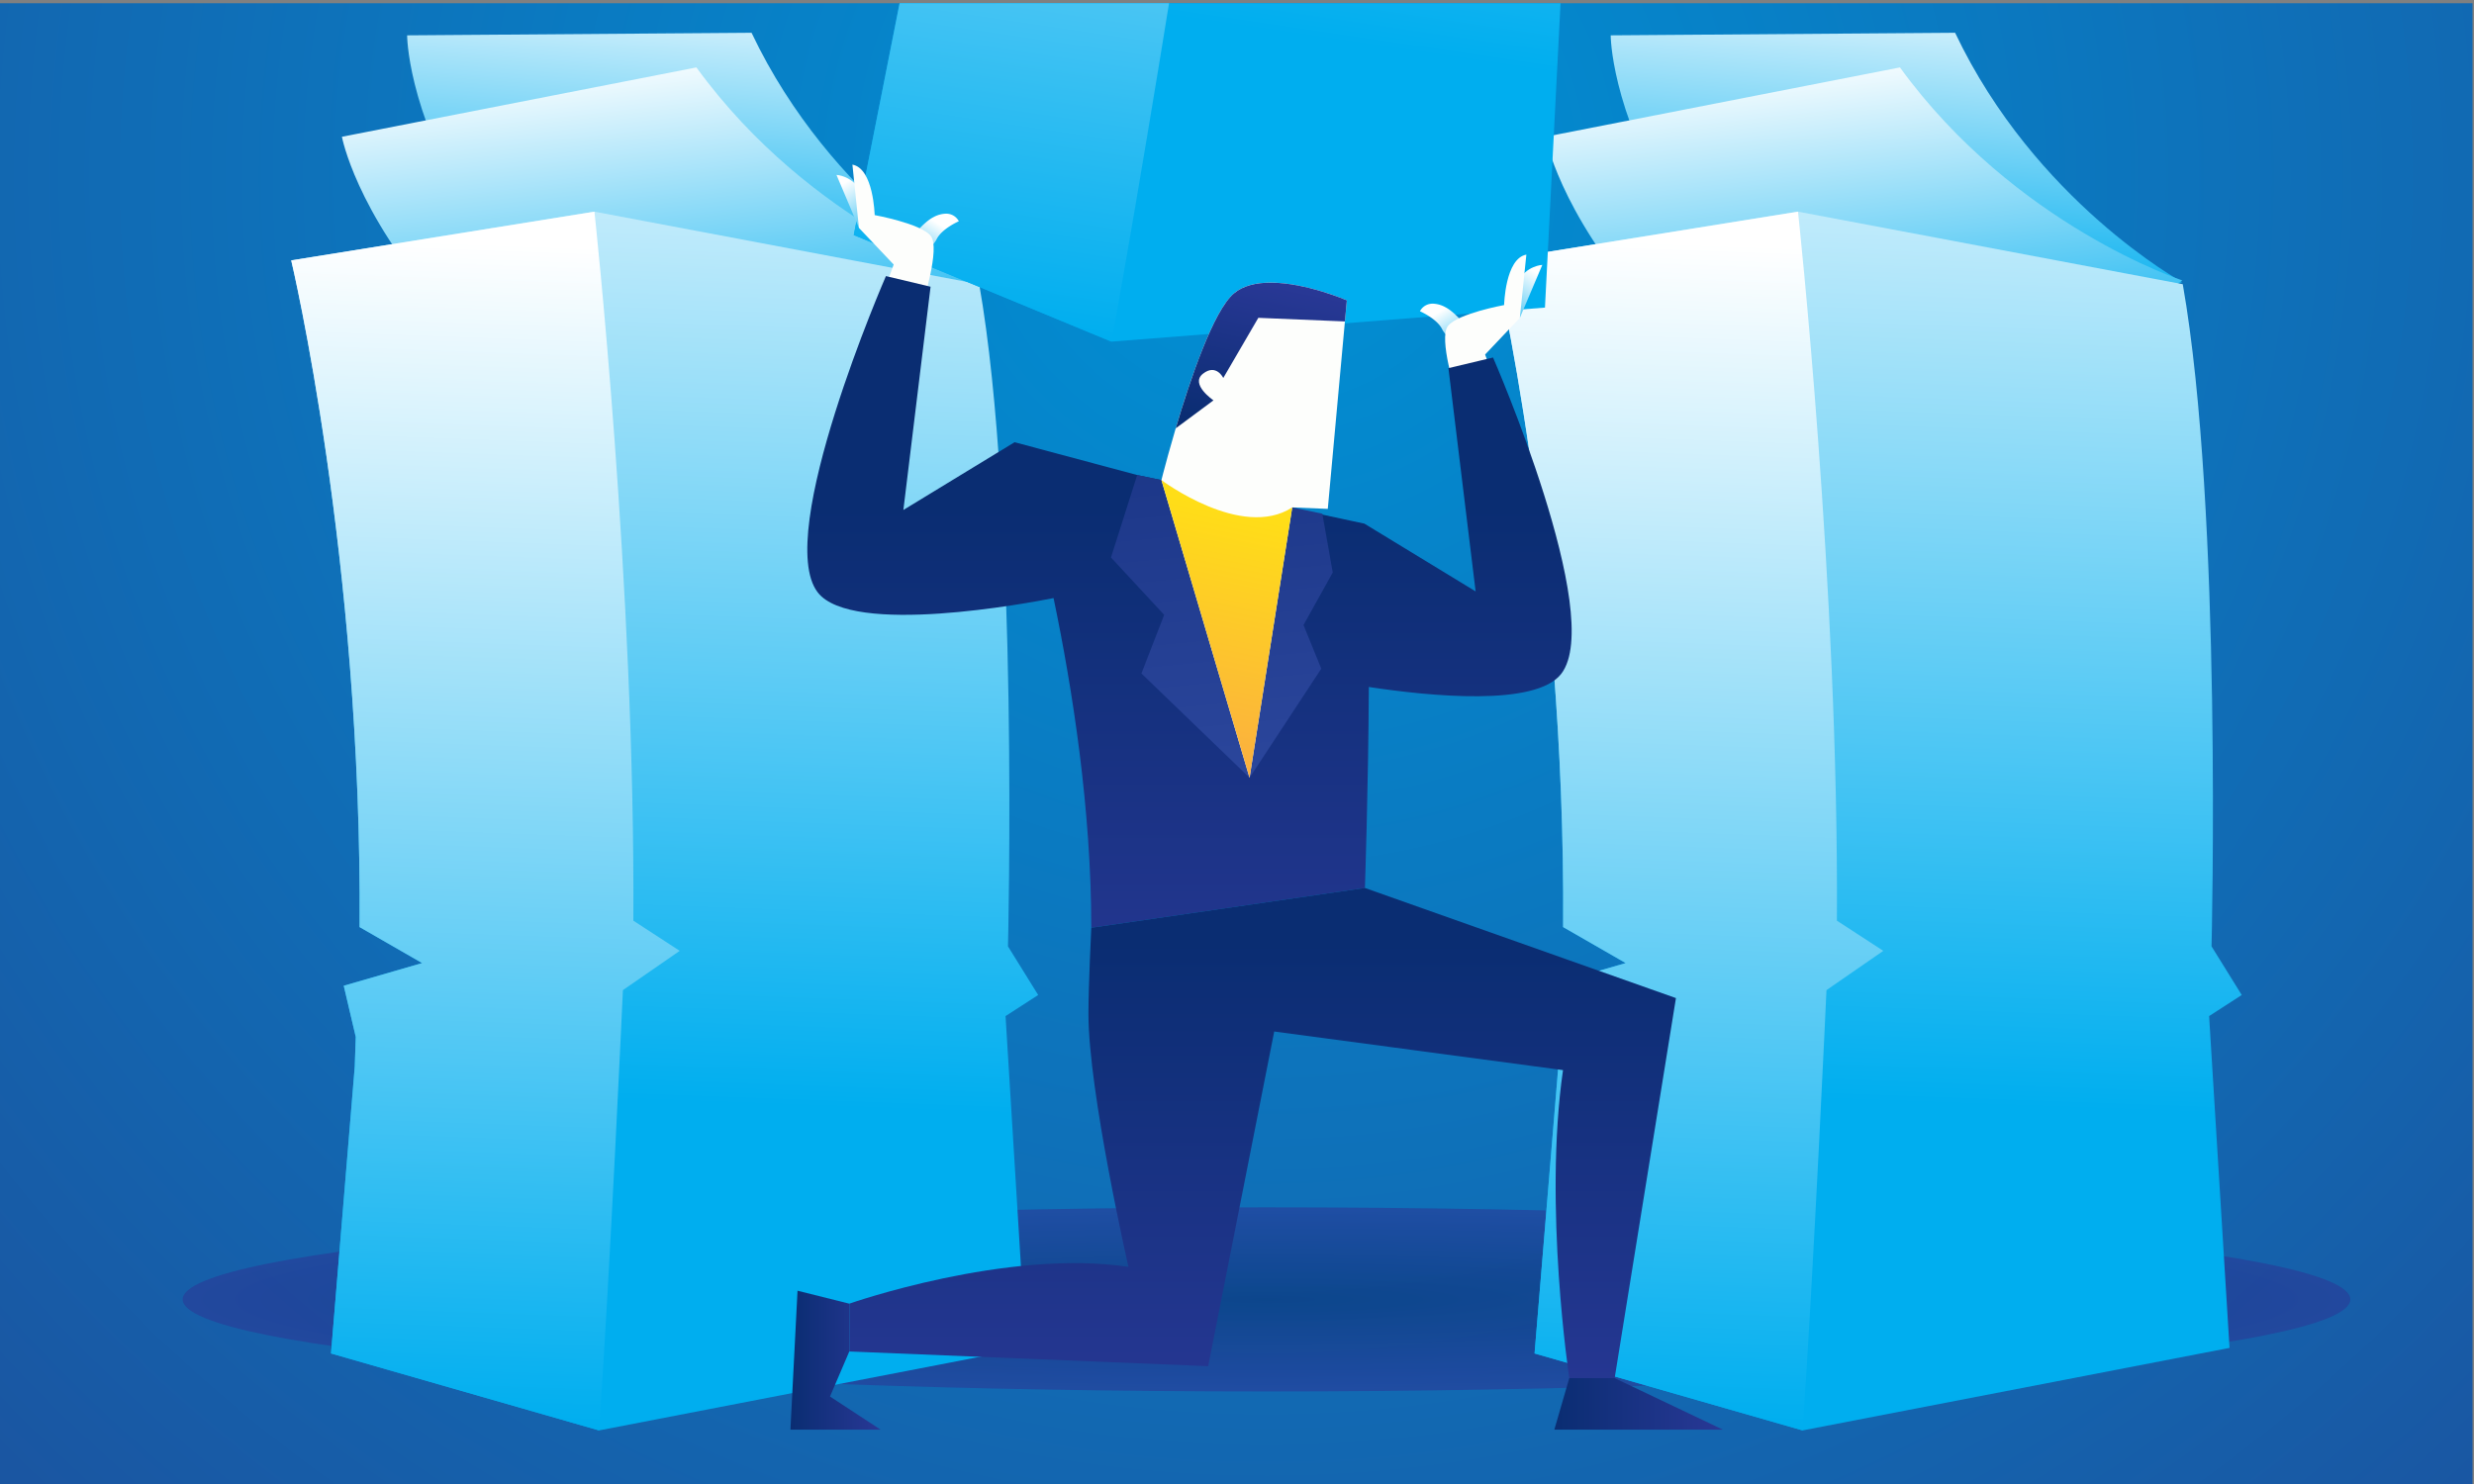<svg xmlns="http://www.w3.org/2000/svg" viewBox="0 0 264.583 158.75" height="600" width="1000"><rect x="0" y="0" width="264.583" height="158.75" fill="#808080" stroke="none"/><defs><clipPath id="ae" clipPathUnits="userSpaceOnUse"><path d="M485.9 1138.218l.264 1.921s-2.563 1.758-2.788 3.624c0 0-.761-3.597 2.524-5.545"/></clipPath><clipPath id="aa" clipPathUnits="userSpaceOnUse"><path d="M0 1214h1820V0H0z"/></clipPath><clipPath id="U" clipPathUnits="userSpaceOnUse"><path d="M0 1214h1820V0H0z"/></clipPath><clipPath id="O" clipPathUnits="userSpaceOnUse"><path d="M0 1214h1820V0H0z"/></clipPath><clipPath id="g" clipPathUnits="userSpaceOnUse"><path d="M0 1214h1820V0H0z"/></clipPath><clipPath id="h" clipPathUnits="userSpaceOnUse"><path d="M441.284 1111.82h87.677v-7.45h-87.677z"/></clipPath><clipPath id="al" clipPathUnits="userSpaceOnUse"><path transform="scale(1 -1)" stroke-width=".1" d="M433.846-1160.538h100.058v60.035H433.846z"/></clipPath><clipPath id="aj" clipPathUnits="userSpaceOnUse"><path transform="scale(1 -1)" stroke-width=".1" d="M433.846-1160.538h100.058v60.035H433.846z"/></clipPath><clipPath id="ah" clipPathUnits="userSpaceOnUse"><path transform="scale(1 -1)" stroke-width=".1" d="M433.846-1160.538h100.058v60.035H433.846z"/></clipPath><clipPath id="ad" clipPathUnits="userSpaceOnUse"><path transform="scale(1 -1)" stroke-width=".1" d="M433.846-1160.538h100.058v60.035H433.846z"/></clipPath><clipPath id="ab" clipPathUnits="userSpaceOnUse"><path transform="scale(1 -1)" stroke-width=".1" d="M433.846-1160.538h100.058v60.035H433.846z"/></clipPath><clipPath id="Z" clipPathUnits="userSpaceOnUse"><path transform="scale(1 -1)" stroke-width=".1" d="M433.846-1160.538h100.058v60.035H433.846z"/></clipPath><clipPath id="X" clipPathUnits="userSpaceOnUse"><path transform="scale(1 -1)" stroke-width=".1" d="M433.846-1160.538h100.058v60.035H433.846z"/></clipPath><clipPath id="V" clipPathUnits="userSpaceOnUse"><path transform="scale(1 -1)" stroke-width=".1" d="M433.846-1160.538h100.058v60.035H433.846z"/></clipPath><clipPath id="T" clipPathUnits="userSpaceOnUse"><path transform="scale(1 -1)" stroke-width=".1" d="M433.846-1160.538h100.058v60.035H433.846z"/></clipPath><clipPath id="R" clipPathUnits="userSpaceOnUse"><path transform="scale(1 -1)" stroke-width=".1" d="M433.846-1160.538h100.058v60.035H433.846z"/></clipPath><clipPath id="P" clipPathUnits="userSpaceOnUse"><path transform="scale(1 -1)" stroke-width=".1" d="M433.846-1160.538h100.058v60.035H433.846z"/></clipPath><clipPath id="N" clipPathUnits="userSpaceOnUse"><path transform="scale(1 -1)" stroke-width=".1" d="M433.846-1160.538h100.058v60.035H433.846z"/></clipPath><clipPath id="L" clipPathUnits="userSpaceOnUse"><path transform="scale(1 -1)" stroke-width=".1" d="M433.846-1160.538h100.058v60.035H433.846z"/></clipPath><clipPath id="J" clipPathUnits="userSpaceOnUse"><path transform="scale(1 -1)" stroke-width=".1" d="M433.846-1160.538h100.058v60.035H433.846z"/></clipPath><clipPath id="H" clipPathUnits="userSpaceOnUse"><path transform="scale(1 -1)" stroke-width=".1" d="M433.846-1160.538h100.058v60.035H433.846z"/></clipPath><clipPath id="F" clipPathUnits="userSpaceOnUse"><path transform="scale(1 -1)" stroke-width=".1" d="M433.846-1160.538h100.058v60.035H433.846z"/></clipPath><clipPath id="D" clipPathUnits="userSpaceOnUse"><path transform="scale(1 -1)" stroke-width=".1" d="M433.846-1160.538h100.058v60.035H433.846z"/></clipPath><clipPath id="B" clipPathUnits="userSpaceOnUse"><path transform="scale(1 -1)" stroke-width=".1" d="M433.846-1160.538h100.058v60.035H433.846z"/></clipPath><clipPath id="z" clipPathUnits="userSpaceOnUse"><path transform="scale(1 -1)" stroke-width=".1" d="M433.846-1160.538h100.058v60.035H433.846z"/></clipPath><clipPath id="x" clipPathUnits="userSpaceOnUse"><path transform="scale(1 -1)" stroke-width=".1" d="M433.846-1160.538h100.058v60.035H433.846z"/></clipPath><clipPath id="v" clipPathUnits="userSpaceOnUse"><path transform="scale(1 -1)" stroke-width=".1" d="M433.846-1160.538h100.058v60.035H433.846z"/></clipPath><clipPath id="t" clipPathUnits="userSpaceOnUse"><path transform="scale(1 -1)" stroke-width=".1" d="M433.846-1160.538h100.058v60.035H433.846z"/></clipPath><clipPath id="r" clipPathUnits="userSpaceOnUse"><path transform="scale(1 -1)" stroke-width=".1" d="M433.846-1160.538h100.058v60.035H433.846z"/></clipPath><clipPath id="p" clipPathUnits="userSpaceOnUse"><path transform="scale(1 -1)" stroke-width=".1" d="M433.846-1160.538h100.058v60.035H433.846z"/></clipPath><clipPath id="n" clipPathUnits="userSpaceOnUse"><path transform="scale(1 -1)" stroke-width=".1" d="M433.846-1160.538h100.058v60.035H433.846z"/></clipPath><clipPath id="l" clipPathUnits="userSpaceOnUse"><path transform="scale(1 -1)" stroke-width=".1" d="M433.846-1160.538h100.058v60.035H433.846z"/></clipPath><clipPath id="j" clipPathUnits="userSpaceOnUse"><path transform="scale(1 -1)" stroke-width=".1" d="M433.846-1160.538h100.058v60.035H433.846z"/></clipPath><clipPath id="f" clipPathUnits="userSpaceOnUse"><path transform="scale(1 -1)" stroke-width=".1" d="M433.846-1160.538h100.058v60.035H433.846z"/></clipPath><clipPath id="d" clipPathUnits="userSpaceOnUse"><path transform="scale(1 -1)" stroke-width=".1" d="M433.846-1160.538h100.058v60.035H433.846z"/></clipPath><linearGradient id="a" spreadMethod="pad" gradientTransform="scale(-3.475 3.475) rotate(-35.015 519.212 209.043)" gradientUnits="userSpaceOnUse" y2="0" x2="1" y1="0" x1="0"><stop offset="0" stop-color="#fff"/><stop offset="1" stop-opacity="0" stop-color="#fff"/></linearGradient><linearGradient id="b" spreadMethod="pad" gradientTransform="matrix(0 -56.215 -56.215 0 120.734 1147.335)" gradientUnits="userSpaceOnUse" y2="0" x2="1" y1="0" x1="0"><stop offset="0" stop-color="#fff"/><stop offset="1" stop-opacity="0" stop-color="#fff"/></linearGradient><linearGradient id="am" spreadMethod="pad" gradientTransform="matrix(3.646 0 0 -3.646 465.867 1105.637)" gradientUnits="userSpaceOnUse" y2="0" x2="1" y1="0" x1="0"><stop offset="0" stop-color="#0a2d72"/><stop offset="1" stop-color="#293896"/></linearGradient><linearGradient id="ak" spreadMethod="pad" gradientTransform="matrix(0 -20.238 -20.238 0 484.966 1122.58)" gradientUnits="userSpaceOnUse" y2="0" x2="1" y1="0" x1="0"><stop offset="0" stop-color="#0a2d72"/><stop offset="1" stop-color="#293896"/></linearGradient><linearGradient id="ai" spreadMethod="pad" gradientTransform="scale(10.219 -10.219) rotate(-78.2 -44.477 -84.29)" gradientUnits="userSpaceOnUse" y2="0" x2="1" y1="0" x1="0"><stop offset="0" stop-color="#fbb03f"/><stop offset="1" stop-color="#ffde17"/></linearGradient><linearGradient id="c" spreadMethod="pad" gradientTransform="scale(-3.475 3.475) rotate(-23.215 729.745 505.02)" gradientUnits="userSpaceOnUse" y2="0" x2="1" y1="0" x1="0"><stop offset="0" stop-color="#fff"/><stop offset="1" stop-opacity="0" stop-color="#fff"/></linearGradient><linearGradient id="ag" spreadMethod="pad" gradientTransform="scale(-3.475 3.475) rotate(-23.215 729.745 505.02)" gradientUnits="userSpaceOnUse" y2="0" x2="1" y1="0" x1="0"><stop offset="0" stop-color="#00aeef"/><stop offset="1" stop-color="#fff"/></linearGradient><linearGradient id="ac" spreadMethod="pad" gradientTransform="scale(6.159 -6.159) rotate(-78.2 -74.877 -141.197)" gradientUnits="userSpaceOnUse" y2="0" x2="1" y1="0" x1="0"><stop offset="0" stop-color="#0a2d72"/><stop offset="1" stop-color="#293896"/></linearGradient><linearGradient id="Y" spreadMethod="pad" gradientTransform="scale(14.699 -14.699) rotate(84.524 59.21 -20.807)" gradientUnits="userSpaceOnUse" y2="0" x2="1" y1="0" x1="0"><stop offset="0" stop-color="#1b3687"/><stop offset="1" stop-color="#2c479d"/></linearGradient><linearGradient id="W" spreadMethod="pad" gradientTransform="matrix(0 -22.37 -22.37 0 482.008 1140.14)" gradientUnits="userSpaceOnUse" y2="0" x2="1" y1="0" x1="0"><stop offset="0" stop-color="#0a2d72"/><stop offset="1" stop-color="#293896"/></linearGradient><linearGradient id="S" spreadMethod="pad" gradientTransform="scale(2.913) rotate(57.499 -274.057 351.607)" gradientUnits="userSpaceOnUse" y2="0" x2="1" y1="0" x1="0"><stop offset="0" stop-color="#00aeef"/><stop offset="1" stop-color="#fff"/></linearGradient><linearGradient id="Q" spreadMethod="pad" gradientTransform="scale(-2.437 2.437) rotate(58.235 -523.287 53.418)" gradientUnits="userSpaceOnUse" y2="0" x2="1" y1="0" x1="0"><stop offset="0" stop-color="#00aeef"/><stop offset="1" stop-color="#fff"/></linearGradient><linearGradient id="M" spreadMethod="pad" gradientTransform="scale(-2.913 2.913) rotate(57.499 -440.675 50.596)" gradientUnits="userSpaceOnUse" y2="0" x2="1" y1="0" x1="0"><stop offset="0" stop-color="#00aeef"/><stop offset="1" stop-color="#fff"/></linearGradient><linearGradient id="K" spreadMethod="pad" gradientTransform="scale(2.437) rotate(58.235 -326.88 409.199)" gradientUnits="userSpaceOnUse" y2="0" x2="1" y1="0" x1="0"><stop offset="0" stop-color="#00aeef"/><stop offset="1" stop-color="#fff"/></linearGradient><linearGradient id="I" spreadMethod="pad" gradientTransform="matrix(6.815 0 0 -6.815 496.766 1103.868)" gradientUnits="userSpaceOnUse" y2="0" x2="1" y1="0" x1="0"><stop offset="0" stop-color="#0a2d72"/><stop offset="1" stop-color="#293896"/></linearGradient><linearGradient id="G" spreadMethod="pad" gradientTransform="scale(47.743 -47.743) rotate(-81.564 -8.98 -17.765)" gradientUnits="userSpaceOnUse" y2="0" x2="1" y1="0" x1="0"><stop offset="0" stop-color="#00aeef"/><stop offset="1" stop-color="#fff"/></linearGradient><linearGradient id="E" spreadMethod="pad" gradientTransform="scale(47.877 -47.877) rotate(-81.564 -9.004 -17.952)" gradientUnits="userSpaceOnUse" y2="0" x2="1" y1="0" x1="0"><stop offset="0" stop-color="#00aeef"/><stop offset="1" stop-color="#fff"/></linearGradient><linearGradient id="C" spreadMethod="pad" gradientTransform="matrix(0 14.468 14.468 0 486.87 1187.542)" gradientUnits="userSpaceOnUse" y2="0" x2="1" y1="0" x1="0"><stop offset="0" stop-color="#00aeef"/><stop offset="1" stop-color="#fff"/></linearGradient><linearGradient id="A" spreadMethod="pad" gradientTransform="scale(13.796 -13.796) rotate(-79.356 -34.417 -64.497)" gradientUnits="userSpaceOnUse" y2="0" x2="1" y1="0" x1="0"><stop offset="0" stop-color="#00aeef"/><stop offset="1" stop-color="#fff"/></linearGradient><linearGradient id="y" spreadMethod="pad" gradientTransform="scale(47.744 -47.744) rotate(-88.017 -6.712 -16.985)" gradientUnits="userSpaceOnUse" y2="0" x2="1" y1="0" x1="0"><stop offset="0" stop-color="#00aeef"/><stop offset="1" stop-color="#fff"/></linearGradient><linearGradient id="w" spreadMethod="pad" gradientTransform="scale(47.877 -47.877) rotate(-88.017 -6.753 -17.156)" gradientUnits="userSpaceOnUse" y2="0" x2="1" y1="0" x1="0"><stop offset="0" stop-color="#00aeef"/><stop offset="1" stop-color="#fff"/></linearGradient><linearGradient id="u" spreadMethod="pad" gradientTransform="scale(-14.469 14.469) rotate(83.547 -61.894 19.8)" gradientUnits="userSpaceOnUse" y2="0" x2="1" y1="0" x1="0"><stop offset="0" stop-color="#00aeef"/><stop offset="1" stop-color="#fff"/></linearGradient><linearGradient id="s" spreadMethod="pad" gradientTransform="scale(13.796 -13.796) rotate(-85.808 -26.305 -61.528)" gradientUnits="userSpaceOnUse" y2="0" x2="1" y1="0" x1="0"><stop offset="0" stop-color="#00aeef"/><stop offset="1" stop-color="#fff"/></linearGradient><linearGradient id="q" spreadMethod="pad" gradientTransform="scale(47.744 -47.744) rotate(-88.017 -7.222 -16.457)" gradientUnits="userSpaceOnUse" y2="0" x2="1" y1="0" x1="0"><stop offset="0" stop-color="#00aeef"/><stop offset="1" stop-color="#fff"/></linearGradient><linearGradient id="o" spreadMethod="pad" gradientTransform="scale(47.877 -47.877) rotate(-88.017 -7.261 -16.63)" gradientUnits="userSpaceOnUse" y2="0" x2="1" y1="0" x1="0"><stop offset="0" stop-color="#00aeef"/><stop offset="1" stop-color="#fff"/></linearGradient><linearGradient id="m" spreadMethod="pad" gradientTransform="scale(-14.469 14.469) rotate(83.547 -60.212 21.684)" gradientUnits="userSpaceOnUse" y2="0" x2="1" y1="0" x1="0"><stop offset="0" stop-color="#00aeef"/><stop offset="1" stop-color="#fff"/></linearGradient><linearGradient id="k" spreadMethod="pad" gradientTransform="scale(13.796 -13.796) rotate(-85.808 -28.07 -59.63)" gradientUnits="userSpaceOnUse" y2="0" x2="1" y1="0" x1="0"><stop offset="0" stop-color="#00aeef"/><stop offset="1" stop-color="#fff"/></linearGradient><radialGradient id="i" spreadMethod="pad" gradientTransform="matrix(43.37 0 0 -3.623 485.123 1108.096)" gradientUnits="userSpaceOnUse" r="1" cy="0" cx="0" fy="0" fx="0"><stop offset="0" stop-color="#0a2d72"/><stop offset="1" stop-color="#293896"/></radialGradient><radialGradient id="e" spreadMethod="pad" gradientTransform="scale(91.949 -91.949) rotate(-45 -12.503 -12.64)" gradientUnits="userSpaceOnUse" r="1" cy="0" cx="0" fy="0" fx="0"><stop offset="0" stop-color="#0091d5"/><stop offset="1" stop-color="#214694"/></radialGradient><mask id="af" height="1" width="1" y="0" x="0" maskUnits="userSpaceOnUse"><path d="M-32768 32767h65535v-65535h-65535z" fill="url(#c)"/></mask></defs><g clip-path="url(#d)" transform="matrix(2.644 0 0 -2.644 -1147.219 3068.808)"><path d="M424.423 1092.6h121.4V1214h-121.4z" fill="url(#e)"/></g><g clip-path="url(#f)" transform="matrix(2.644 0 0 -2.644 -1147.219 3068.808)"><g clip-path="url(#g)"><g clip-path="url(#h)" opacity=".6"><path d="M485.123 1111.821c-24.212 0-43.839-1.668-43.839-3.725 0-2.058 19.627-3.725 43.839-3.725 24.211 0 43.838 1.667 43.838 3.725 0 2.057-19.627 3.725-43.838 3.725" fill="url(#i)"/></g></g></g><g clip-path="url(#j)" transform="matrix(2.644 0 0 -2.644 -1147.219 3068.808)"><path d="M450.363 1159.239s-.009-2.895 2.489-7.098c0 0 12.7-6.09 20.627-2.885 0 0-5.944 3.257-9.185 10.087z" fill="url(#k)"/></g><g clip-path="url(#l)" transform="matrix(2.644 0 0 -2.644 -1147.219 3068.808)"><path d="M447.725 1155.135s.551-2.985 3.941-6.833c0 0 14.269-3.817 21.819 1.021 0 0-6.758 2.205-11.421 8.618z" fill="url(#m)"/></g><g clip-path="url(#n)" transform="matrix(2.644 0 0 -2.644 -1147.219 3068.808)"><path d="M445.675 1150.134s2.872-12.083 2.764-26.974l2.532-1.457-3.172-.917.486-2.072-.041-1.197-.96-11.608 10.842-3.114 17.268 3.339-.826 13.425 1.32.853-1.222 1.968s.446 17.661-1.164 26.79l-15.563 2.936z" fill="url(#o)"/></g><g clip-path="url(#p)" transform="matrix(2.644 0 0 -2.644 -1147.219 3068.808)"><path d="M445.675 1150.134s2.872-12.083 2.764-26.974l2.532-1.457-3.172-.917.486-2.072-.041-1.197-.96-11.608 10.842-3.114c.453 6.532.965 17.814.965 17.814l2.298 1.589-1.876 1.221c.082 13.479-1.574 28.687-1.574 28.687z" fill="url(#q)"/></g><g clip-path="url(#r)" transform="matrix(2.644 0 0 -2.644 -1147.219 3068.808)"><path d="M499.045 1159.239s-.009-2.895 2.489-7.098c0 0 12.7-6.09 20.627-2.885 0 0-5.944 3.257-9.185 10.087z" fill="url(#s)"/></g><g clip-path="url(#t)" transform="matrix(2.644 0 0 -2.644 -1147.219 3068.808)"><path d="M496.407 1155.135s.551-2.985 3.941-6.833c0 0 14.268-3.817 21.819 1.021 0 0-6.759 2.205-11.422 8.618z" fill="url(#u)"/></g><g clip-path="url(#v)" transform="matrix(2.644 0 0 -2.644 -1147.219 3068.808)"><path d="M494.357 1150.134s2.872-12.083 2.764-26.974l2.532-1.457-3.173-.917.487-2.072-.041-1.197-.96-11.608 10.842-3.114 17.268 3.339-.826 13.425 1.32.853-1.222 1.968s.446 17.661-1.164 26.79l-15.563 2.936z" fill="url(#w)"/></g><g clip-path="url(#x)" transform="matrix(2.644 0 0 -2.644 -1147.219 3068.808)"><path d="M494.357 1150.134s2.872-12.083 2.764-26.974l2.532-1.457-3.173-.917.487-2.072-.041-1.197-.96-11.608 10.842-3.114c.453 6.532.965 17.814.965 17.814l2.298 1.589-1.876 1.221c.082 13.479-1.574 28.687-1.574 28.687z" fill="url(#y)"/></g><g clip-path="url(#z)" transform="matrix(2.644 0 0 -2.644 -1147.219 3068.808)"><path d="M479.157 1196.473s11.935-7.478 20.173-5.184c0 0-5.541 3.904-7.995 11.055l-13.854 1.461s-.334-2.875 1.676-7.332" fill="url(#A)"/></g><g clip-path="url(#B)" transform="matrix(2.644 0 0 -2.644 -1147.219 3068.808)"><path d="M474.399 1200.024s.212-3.028 3.147-7.232c0 0 13.751-5.397 21.796-1.437 0 0-6.467 2.95-10.381 9.846z" fill="url(#C)"/></g><g clip-path="url(#D)" transform="matrix(2.644 0 0 -2.644 -1147.219 3068.808)"><path d="M471.799 1195.285s1.498-12.33-.283-27.114l2.352-1.732-3.255-.555.251-2.113-.176-1.184-2.259-11.428 10.424-4.312 17.534 1.377.687 13.433 1.409.699-.995 2.094s2.428 17.498 1.854 26.75l-15.135 4.666z" fill="url(#E)"/></g><g clip-path="url(#F)" transform="matrix(2.644 0 0 -2.644 -1147.219 3068.808)"><path d="M471.799 1195.285s1.498-12.33-.283-27.114l2.352-1.732-3.255-.555.251-2.113-.176-1.184-2.259-11.428 10.424-4.312c1.185 6.44 2.96 17.592 2.96 17.592l2.463 1.321-1.728 1.424c1.596 13.384 1.659 28.682 1.659 28.682z" fill="url(#G)"/></g><g clip-path="url(#H)" transform="matrix(2.644 0 0 -2.644 -1147.219 3068.808)"><path d="M497.37 1104.91l-.604-2.083h6.815l-4.376 2.083z" fill="url(#I)"/></g><g clip-path="url(#J)" transform="matrix(2.644 0 0 -2.644 -1147.219 3068.808)"><path d="M471.654 1151.884c-.468-.238-1.01-.989-1.01-.989l.505-.408s.42.084.635.51c.215.426.894.719.894.719s-.136.308-.522.308a1.12 1.12 0 01-.502-.14" fill="url(#K)"/></g><g clip-path="url(#L)" transform="matrix(2.644 0 0 -2.644 -1147.219 3068.808)"><path d="M468.638 1151.447l.636.521s-.158.257-.534.93c-.376.674-1.011.694-1.011.694z" fill="url(#M)"/></g><g clip-path="url(#N)" transform="matrix(2.644 0 0 -2.644 -1147.219 3068.808)"><g clip-path="url(#O)"><path d="M471.206 1148.358s.734 2.27.337 2.768c-.396.498-2.269.84-2.269.84s-.042 1.886-.9 2.042l.264-2.56 1.405-1.482-.454-1.237z" fill="#fdfefc"/></g></g><g clip-path="url(#P)" transform="matrix(2.644 0 0 -2.644 -1147.219 3068.808)"><path d="M491.33 1148.075s.679-.292.894-.719a.987.987 0 01.635-.509l.505.407s-.542.751-1.01.988a1.118 1.118 0 01-.503.141c-.385 0-.521-.308-.521-.308" fill="url(#Q)"/></g><g clip-path="url(#R)" transform="matrix(2.644 0 0 -2.644 -1147.219 3068.808)"><path d="M495.268 1149.258c-.376-.674-.534-.932-.534-.932l.636-.519.909 2.144s-.635-.02-1.011-.693" fill="url(#S)"/></g><g clip-path="url(#T)" transform="matrix(2.644 0 0 -2.644 -1147.219 3068.808)"><g clip-path="url(#U)"><path d="M492.802 1144.717s-.734 2.271-.337 2.768c.396.498 2.269.841 2.269.841s.042 1.885.9 2.041l-.264-2.56-1.405-1.482.454-1.237z" fill="#fdfefc"/></g></g><g clip-path="url(#V)" transform="matrix(2.644 0 0 -2.644 -1147.219 3068.808)"><path d="M466.972 1136.7c1.378-1.782 8.557-.424 9.538-.229.767-3.682 1.526-8.536 1.526-13.339l11.068 1.61s.14 4.081.158 8.132c2.504-.38 6.755-.796 7.783.532 1.804 2.335-2.759 12.798-2.759 12.798l-1.804-.43 1.1-9.033-4.5 2.742-8.208 1.761-.981.205-4.959 1.328-4.499-2.742 1.1 9.033-1.805.43s-4.562-10.463-2.758-12.798" fill="url(#W)"/></g><g clip-path="url(#X)" transform="matrix(2.644 0 0 -2.644 -1147.219 3068.808)"><path d="M478.832 1138.114l2.152-2.322-.92-2.371 4.374-4.22 2.901 4.413-.719 1.767 1.183 2.124-.421 2.379-1.218.255-5.29 1.105-.981.205z" fill="url(#Y)"/></g><g clip-path="url(#Z)" transform="matrix(2.644 0 0 -2.644 -1147.219 3068.808)"><g clip-path="url(#aa)"><path d="M487.602 1140.08l.771 8.437s-3.242 1.406-4.57.28c-1.327-1.128-2.93-7.553-2.93-7.553l3.564-12.043 1.726 10.938z" fill="#fdfefc"/></g></g><g clip-path="url(#ab)" transform="matrix(2.644 0 0 -2.644 -1147.219 3068.808)"><path d="M483.804 1148.796c-.83-.704-1.767-3.478-2.353-5.458l1.527 1.133s-.962.653-.425 1.077c.537.423.822-.172.822-.172l1.418 2.434 3.502-.147.078.854s-1.652.716-3.081.716c-.572 0-1.108-.115-1.488-.437" fill="url(#ac)"/></g><g clip-path="url(#ad)" transform="matrix(2.644 0 0 -2.644 -1147.219 3068.808)"><g clip-path="url(#ae)"><g mask="url(#af)"><path d="M485.9 1138.218l.264 1.921s-2.563 1.758-2.788 3.624c0 0-.761-3.597 2.524-5.545" fill="url(#ag)"/></g></g></g><g clip-path="url(#ah)" transform="matrix(2.644 0 0 -2.644 -1147.219 3068.808)"><path d="M484.438 1129.201l1.726 10.938c-2.048-1.331-5.29 1.105-5.29 1.105z" fill="url(#ai)"/></g><g clip-path="url(#aj)" transform="matrix(2.644 0 0 -2.644 -1147.219 3068.808)"><path d="M478.036 1123.132s-.115-2.337-.115-3.482c0-3.154 1.618-10.238 1.618-10.238-4.933.743-11.291-1.489-11.291-1.489v-1.934l14.516-.595 2.671 13.541 11.681-1.563c-.796-5.528.254-12.462.254-12.462h1.835l2.479 15.377-12.58 4.455z" fill="url(#ak)"/></g><g clip-path="url(#al)" transform="matrix(2.644 0 0 -2.644 -1147.219 3068.808)"><path d="M465.867 1102.827h3.646l-2.046 1.339.781 1.823v1.934l-2.094.524z" fill="url(#am)"/></g></svg>